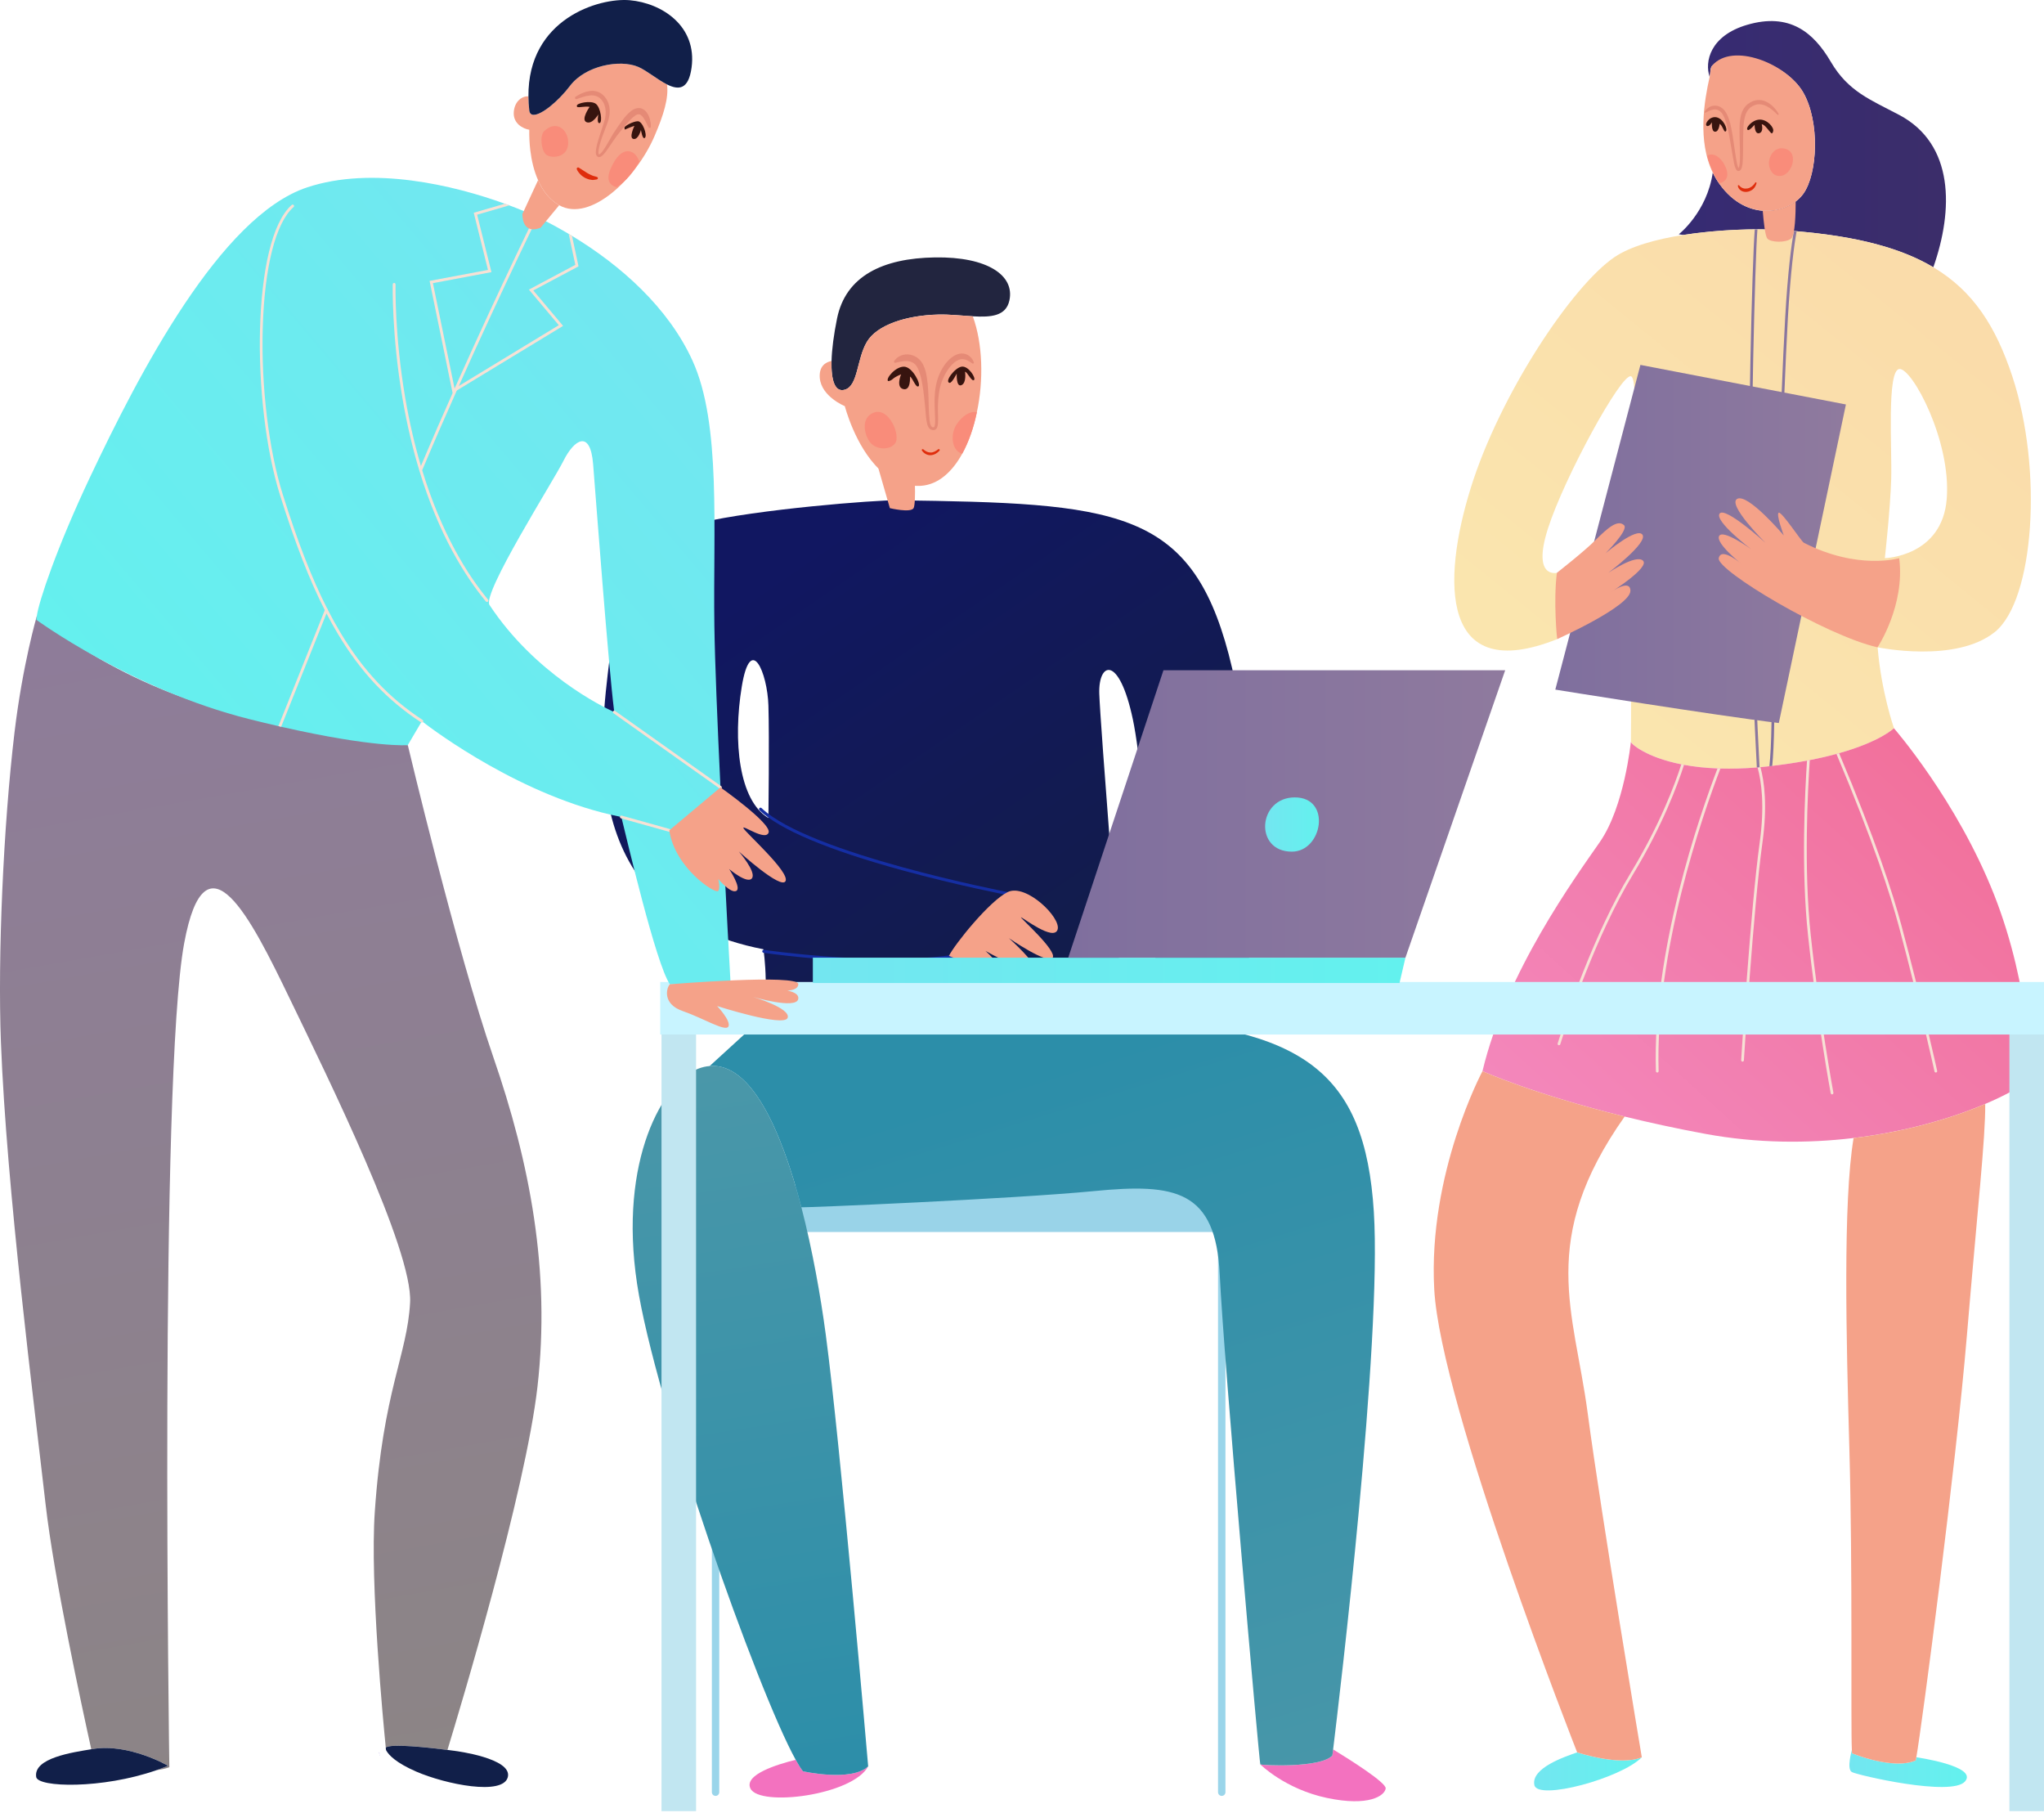<svg width="309" height="274" viewBox="0 0 309 274" fill="none" xmlns="http://www.w3.org/2000/svg">
<path d="M108.177 271.437C107.868 271.437 107.616 271.185 107.616 270.874V184.752C107.616 184.444 107.866 184.195 108.177 184.195C108.485 184.195 108.735 184.444 108.735 184.752V270.874C108.735 271.185 108.485 271.437 108.177 271.437Z" fill="#9AD5EA"/>
<path d="M184.696 271.437C184.385 271.437 184.135 271.185 184.135 270.874V184.752C184.135 184.444 184.385 184.195 184.696 184.195C185.004 184.195 185.257 184.444 185.257 184.752V270.874C185.257 271.185 185.004 271.437 184.696 271.437Z" fill="#9AD5EA"/>
<path d="M204.405 179.271H96.679V186.208H204.405V179.271Z" fill="#99D3E8"/>
<path d="M185.742 98.877C179.919 76.804 168.494 76.059 135.537 75.611C132.437 75.569 114.521 76.955 105.712 79.042C96.903 81.131 93.52 88.021 92.151 99.563C90.783 111.107 86.752 137.955 115.416 143.475C115.416 143.475 116.613 151.827 114.521 154.51H169.913C169.913 154.51 169.896 154.297 169.865 153.897C169.433 148.497 166.321 109.287 166.181 104.845C166.032 100.072 169.17 98.877 171.258 108.721C173.35 118.568 175.141 153.32 175.141 152.872C175.141 152.423 188.282 151.978 188.282 151.978C188.282 151.978 191.562 120.955 185.742 98.877ZM112.133 103.8C113.476 95.594 116.016 101.711 116.164 106.635C116.313 111.555 116.164 123.638 116.164 123.638C111.684 120.955 110.79 112.004 112.133 103.8Z" fill="url(#paint0_linear_1_309)"/>
<path d="M57.398 265.323L57.466 265.329C57.432 265.27 57.406 265.217 57.381 265.172C57.395 265.27 57.398 265.323 57.398 265.323Z" fill="#C4B8EE"/>
<path d="M57.294 264.906C57.294 264.906 57.305 265.001 57.384 265.172C57.376 265.085 57.365 264.962 57.348 264.808C57.317 264.841 57.3 264.869 57.294 264.906Z" fill="#C4B8EE"/>
<path d="M132.762 70.69L134.525 76.804C134.525 76.804 137.663 77.552 138.111 76.804C138.324 76.448 138.361 74.606 138.31 73.225C136.154 72.838 134.298 72.152 132.762 70.69Z" fill="#F5A289"/>
<path d="M141.344 38.905C133.409 39.025 127.844 41.742 126.541 48.133C126.053 50.539 125.756 52.76 125.708 54.558C125.629 57.532 126.227 59.342 127.727 58.899C129.74 58.308 129.504 54.284 131.043 51.682C132.582 49.077 137.082 47.657 141.82 47.539C143.581 47.495 145.409 47.713 147.052 47.808C149.827 47.971 152.076 47.789 152.595 45.411C153.424 41.622 149.278 38.785 141.344 38.905Z" fill="#22253F"/>
<path d="M147.677 62.31C147.2 64.635 146.443 66.792 145.462 68.584C143.92 71.357 141.818 73.261 139.21 73.429C138.537 73.457 137.92 73.429 137.332 73.317C135.622 73.009 134.164 72.113 132.958 70.965C129.257 67.436 127.715 61.386 127.715 61.386C127.715 61.386 124.183 59.958 123.93 57.129C123.79 55.309 124.828 54.748 125.697 54.553C125.641 57.521 126.229 59.342 127.715 58.894C129.734 58.305 129.51 54.272 131.052 51.668C132.594 49.063 137.079 47.663 141.818 47.551C143.584 47.495 145.406 47.719 147.06 47.803C148.574 51.948 148.714 57.465 147.677 62.31Z" fill="#F5A289"/>
<path d="M121.39 267.715C121.082 267.328 120.712 266.743 120.289 265.981C117.583 266.645 112.444 268.205 113.442 270.311C114.788 273.145 128.901 271.358 131.245 266.97C128.705 269.359 121.39 267.715 121.39 267.715Z" fill="#F372BF"/>
<path d="M124.825 201.643C124.062 195.952 122.845 188.995 121.146 182.461C118.124 170.852 113.571 160.588 107.28 161.122C106.722 161.17 106.153 161.296 105.564 161.52C100.316 163.531 93.469 175.244 96.309 194.036C98.953 211.572 114.463 255.448 120.289 265.981C120.709 266.743 121.079 267.328 121.39 267.715C121.39 267.715 128.705 269.359 131.245 266.97C131.245 266.97 127.062 218.349 124.825 201.643Z" fill="url(#paint1_linear_1_309)"/>
<path d="M201.532 264.41C201.459 265.006 201.417 265.331 201.417 265.331C199.625 267.269 190.668 266.824 190.522 266.673C190.522 266.673 194.259 270.406 200.601 271.745C206.943 273.089 209.331 271.409 209.48 270.311C209.598 269.426 203.831 265.813 201.532 264.41Z" fill="#F372BF"/>
<path d="M207.688 183.147C206.346 161.965 196.99 155.219 169.865 153.897C169.896 154.297 169.913 154.51 169.913 154.51H114.521L107.28 161.125C113.571 160.59 118.124 170.855 121.146 182.464C121.174 182.57 153.195 181.209 165.438 180.019C177.681 178.823 183.802 179.868 184.396 192.695C184.993 205.522 190.382 266.524 190.525 266.67C190.671 266.821 199.628 267.267 201.42 265.329C201.42 265.329 201.462 265.004 201.535 264.407C202.474 256.708 208.933 202.797 207.688 183.147Z" fill="url(#paint2_linear_1_309)"/>
<path d="M268.625 34.735C279.411 35.382 286.888 37.191 292.271 40.395C295.327 31.693 295.442 21.787 287.121 17.376C282.817 15.096 279.419 13.858 276.781 9.355C274.143 4.851 270.512 1.882 264.128 3.75C258.507 5.397 257.669 9.346 258.454 11.618C258.599 10.965 258.498 10.256 258.849 9.909C262.062 6.733 270.069 9.576 272.601 13.973C275.129 18.37 274.801 26.282 272.601 29.31C270.4 32.334 264.131 33.645 259.951 27.82C259.55 27.265 259.213 26.683 258.925 26.083C258.061 32.071 253.791 35.41 253.791 35.41C253.791 35.41 253.99 35.446 254.464 35.513C259.878 34.662 265.6 34.555 268.625 34.735Z" fill="url(#paint3_linear_1_309)"/>
<path d="M294.298 75.384C293.611 84.139 284.939 84.363 284.939 84.363C284.939 84.363 285.766 76.941 285.901 72.404C286.038 67.867 285.211 55.908 287.143 55.771C289.069 55.631 294.985 66.629 294.298 75.384ZM304.206 56.869C301.73 49.38 298.327 44.002 292.276 40.398C287.404 37.493 280.812 35.737 271.608 34.95C271.471 34.939 271.331 34.928 271.196 34.917C270.361 34.849 269.505 34.791 268.631 34.735C267.823 34.684 266.82 34.659 265.684 34.662C265.55 34.662 265.421 34.662 265.283 34.665C262.219 34.684 258.266 34.917 254.464 35.513C250.41 36.149 246.527 37.202 244.074 38.86C237.673 43.19 226.733 59.619 222.332 73.777C217.927 87.937 217.79 103.607 235.405 96.6L235.366 86.576C235.366 86.576 231.55 87.528 234.028 79.829C236.504 72.133 245.069 56.457 246.552 56.869C248.035 57.283 246.14 73.978 246.415 85.769C246.692 97.563 246.552 111.721 246.552 112.132C246.552 112.533 251.789 117.14 265.597 115.997C265.732 115.989 265.869 115.975 266.006 115.961C266.399 115.927 266.792 115.888 267.195 115.843C267.296 115.832 267.397 115.821 267.498 115.807C267.641 115.793 267.781 115.776 267.921 115.759C282.332 114.059 286.324 110.071 286.324 110.071C286.324 110.071 284.395 104.573 283.849 97.835C283.849 97.835 295.683 100.311 301.601 95.496C307.506 90.687 308.882 71.026 304.206 56.869Z" fill="url(#paint4_linear_1_309)"/>
<path d="M307.012 163.153C305.33 164.349 302.989 165.629 300.115 166.85C294.94 169.057 288.043 171.062 280.215 172.003C273.299 172.829 265.656 172.821 257.826 171.381C253.331 170.55 249.252 169.653 245.602 168.76C231.71 165.34 224.112 161.893 224.112 161.893C227.689 146.909 238.15 132.611 241.865 127.248C245.579 121.89 246.544 112.127 246.544 112.127C246.544 112.387 248.778 114.446 254.17 115.521C254.301 115.549 254.442 115.574 254.579 115.6C256.04 115.871 257.719 116.067 259.642 116.143C259.785 116.149 259.931 116.151 260.077 116.157C261.767 116.205 263.64 116.16 265.698 115.986C265.841 115.972 265.987 115.961 266.13 115.947C266.475 115.913 266.825 115.877 267.184 115.841C269.413 115.594 271.403 115.294 273.175 114.961C273.316 114.936 273.459 114.908 273.593 114.88C275.09 114.589 276.428 114.278 277.619 113.95C277.756 113.916 277.888 113.88 278.02 113.838C284.309 112.068 286.313 110.068 286.313 110.068C286.313 110.068 295.806 120.927 301.453 135.221C307.096 149.525 307.012 163.153 307.012 163.153Z" fill="url(#paint5_linear_1_309)"/>
<path d="M238.427 264.861C236.552 265.513 231.407 267.236 231.959 269.812C232.473 272.182 245.033 268.804 248.198 265.6C244.895 267.015 238.427 264.861 238.427 264.861Z" fill="url(#paint6_linear_1_309)"/>
<path d="M240.009 213.524C237.968 198.181 232.422 187.429 245.605 168.76C231.713 165.343 224.115 161.895 224.115 161.895C224.115 161.895 215.858 177.294 216.82 194.885C217.787 212.485 238.427 264.858 238.427 264.858C238.427 264.858 244.895 267.012 248.198 265.597C248.198 265.597 242.072 229.059 240.009 213.524Z" fill="#F5A289"/>
<path d="M279.983 264.998C279.983 264.998 279.974 264.824 279.957 264.505C279.957 264.511 279.111 267.376 279.957 267.835C280.81 268.297 294.985 271.597 297.048 269.264C299.114 266.928 289.703 265.597 289.703 265.597C289.647 265.911 289.619 266.079 289.619 266.079C286.179 267.575 279.983 264.998 279.983 264.998Z" fill="url(#paint7_linear_1_309)"/>
<path d="M300.115 166.853C294.94 169.06 288.043 171.065 280.215 172.006C278.595 181.671 279.105 202.374 279.579 219.097C280.086 236.927 279.767 260.789 279.955 264.505C279.971 264.827 279.98 264.998 279.98 264.998C279.98 264.998 286.173 267.572 289.616 266.079C289.616 266.079 289.647 265.911 289.7 265.597C290.555 260.741 295.658 221.973 297.343 201.867C298.946 182.738 300.163 172.012 300.115 166.853Z" fill="#F5A289"/>
<path d="M134.36 145.377C124.788 145.377 115.548 144.03 115.424 144.007C115.304 143.988 115.217 143.876 115.236 143.752C115.253 143.629 115.365 143.545 115.489 143.565C115.654 143.59 132.05 145.987 143.752 144.371C143.873 144.352 143.985 144.439 144.004 144.562C144.021 144.682 143.937 144.797 143.814 144.817C140.85 145.226 137.587 145.377 134.36 145.377Z" fill="#152EA3"/>
<path d="M152.297 135.272C152.283 135.272 152.269 135.272 152.253 135.269C152.18 135.255 144.646 133.804 136.317 131.516C125.108 128.438 117.875 125.388 114.813 122.459C114.726 122.372 114.723 122.229 114.807 122.142C114.894 122.05 115.037 122.047 115.124 122.134C122.307 129.021 152.04 134.773 152.337 134.829C152.457 134.852 152.536 134.972 152.516 135.09C152.494 135.199 152.401 135.272 152.297 135.272Z" fill="#152EA3"/>
<path d="M254.582 115.602C253.623 118.585 251.33 124.794 246.861 132.169C241.276 141.391 237.073 154.028 235.921 157.68C235.896 157.764 235.879 157.818 235.87 157.837C235.842 157.924 235.761 157.977 235.674 157.977C235.652 157.977 235.632 157.974 235.613 157.969C235.5 157.93 235.444 157.815 235.481 157.706C235.486 157.686 235.5 157.636 235.528 157.557C236.686 153.894 240.9 141.212 246.507 131.956C250.934 124.649 253.216 118.504 254.173 115.524C254.304 115.555 254.442 115.58 254.582 115.602Z" fill="#F7E1D5"/>
<path d="M250.741 161.893C250.744 162.007 250.657 162.103 250.542 162.105H250.536C250.421 162.105 250.332 162.013 250.329 161.904C249.774 143.806 256.92 123.262 259.642 116.149C259.785 116.154 259.931 116.157 260.077 116.163C257.411 123.12 250.186 143.752 250.741 161.893Z" fill="#F7E1D5"/>
<path d="M266.427 127.419C265.07 137.199 263.646 160.033 263.632 160.26C263.626 160.372 263.534 160.456 263.425 160.456H263.413C263.298 160.447 263.214 160.349 263.22 160.237C263.234 160.005 264.658 137.154 266.018 127.365C266.8 121.744 266.279 118.087 265.701 115.992C265.844 115.978 265.99 115.967 266.133 115.953C266.719 118.098 267.212 121.778 266.427 127.419Z" fill="#F7E1D5"/>
<path d="M277.162 165.158C277.185 165.27 277.106 165.38 276.994 165.402C276.98 165.402 276.969 165.405 276.955 165.405C276.857 165.405 276.772 165.332 276.753 165.234C276.733 165.122 274.673 153.941 273.324 141.335C272.264 131.404 272.864 119.61 273.173 114.964C273.313 114.939 273.456 114.911 273.59 114.883C273.285 119.437 272.668 131.312 273.733 141.293C275.082 153.885 277.143 165.052 277.162 165.158Z" fill="#F7E1D5"/>
<path d="M292.691 162.097C292.677 162.1 292.661 162.103 292.644 162.103C292.551 162.103 292.467 162.038 292.445 161.937C292.422 161.837 290.21 151.768 287.042 139.952C285.8 135.317 283.165 127.083 277.622 113.95C277.759 113.916 277.891 113.88 278.023 113.838C283.557 126.968 286.198 135.205 287.44 139.848C290.606 151.676 292.826 161.75 292.848 161.851C292.871 161.963 292.804 162.077 292.691 162.097Z" fill="#F7E1D5"/>
<path d="M264.815 82.215C264.972 95.289 265.69 110.023 265.998 115.961C265.861 115.972 265.726 115.986 265.589 115.997C265.278 110.068 264.557 95.314 264.4 82.218C264.218 67.318 264.868 39.591 265.278 34.665C265.415 34.662 265.544 34.662 265.679 34.662C265.317 39.045 264.624 66.719 264.815 82.215Z" fill="url(#paint8_linear_1_309)"/>
<path d="M271.605 34.95C271.235 36.986 270.694 40.952 270.282 48.049C269.606 59.829 268.429 94.678 268.219 109.172C268.177 112.13 268.062 114.25 267.913 115.759C267.77 115.776 267.63 115.793 267.49 115.807C267.644 114.325 267.764 112.205 267.807 109.166C268.02 94.67 269.194 59.812 269.873 48.024C270.279 40.927 270.815 36.972 271.193 34.917C271.328 34.928 271.468 34.939 271.605 34.95Z" fill="url(#paint9_linear_1_309)"/>
<path d="M143.452 144.472C143.452 144.472 147.259 146.105 149.572 146.405C151.888 146.699 150.542 145.136 148.975 143.722C148.975 143.722 155.631 147.5 156.368 146.441C156.87 145.716 152.524 141.797 152.524 141.797C152.524 141.797 158.384 145.831 159.13 144.775C159.878 143.722 154.128 138.647 154.352 138.647C154.58 138.647 159.281 142.302 159.878 140.509C160.476 138.72 155.104 133.488 152.342 134.827C149.575 136.171 144.346 142.697 143.452 144.472Z" fill="#F5A289"/>
<path d="M266.48 31.844C266.609 33.48 266.845 35.698 267.187 36.068C267.736 36.661 269.94 36.712 270.764 36.068C271.384 35.586 271.462 32.141 271.462 30.447C270.181 31.421 268.392 31.998 266.48 31.844Z" fill="#F5A289"/>
<path d="M272.601 13.973C270.069 9.579 261.885 6.341 258.849 9.909C258.529 10.284 258.599 10.965 258.454 11.617C257.638 15.253 256.603 21.266 258.922 26.083C259.211 26.683 259.55 27.265 259.948 27.82C261.88 30.514 264.26 31.668 266.477 31.847C268.392 32.001 270.178 31.424 271.46 30.45C271.905 30.111 272.292 29.73 272.598 29.31C274.801 26.279 275.129 18.37 272.601 13.973Z" fill="#F5A289"/>
<path d="M247.99 55.152L235.122 104.229C235.122 104.229 259.384 108.147 268.911 109.281L279.055 61.131L247.99 55.152Z" fill="url(#paint10_linear_1_309)"/>
<path d="M272.69 82.028C272.323 81.84 269.396 77.353 268.911 77.49C268.426 77.625 269.662 80.927 269.662 80.927C269.662 80.927 264.296 74.586 262.645 75.384C260.994 76.185 266.878 82.028 266.878 82.028C266.878 82.028 260.789 76.496 259.962 77.625C259.135 78.759 264.708 82.988 264.708 82.988C264.708 82.988 260.413 79.893 259.878 81.031C259.34 82.162 263.424 85.36 263.424 85.36C263.424 85.36 260.211 82.54 259.83 84.363C259.443 86.186 276.027 96.084 283.838 97.838C283.838 97.838 288.035 91.513 287.107 84.363C287.107 84.363 280.88 86.22 272.69 82.028Z" fill="#F5A289"/>
<path d="M235.36 86.576C235.36 86.576 239.425 83.403 241.18 81.652C242.936 79.896 244.534 78.443 245.515 79.381C246.263 80.095 242.728 83.607 242.728 83.607C242.728 83.607 247.477 79.588 248.304 80.826C249.129 82.061 243.14 86.576 243.14 86.576C243.14 86.576 247.323 83.711 248.38 84.741C249.437 85.772 243.552 89.486 243.552 89.486C243.552 89.486 246.443 87.419 246.476 89.281C246.519 91.623 235.397 96.6 235.397 96.6C235.397 96.6 234.808 90.987 235.36 86.576Z" fill="#F5A289"/>
<path d="M308.997 155.765H303.771V273.739H308.997V155.765Z" fill="#C1E6F1"/>
<path d="M105.228 155.765H100.002V273.739H105.228V155.765Z" fill="#C1E6F1"/>
<path d="M309 148.418H99.811V156.361H309V148.418Z" fill="#C8F4FF"/>
<path d="M212.466 144.744L211.571 148.575H122.882V144.744H212.466Z" fill="url(#paint11_linear_1_309)"/>
<path d="M227.546 101.302L212.466 144.744H161.488L175.884 101.302H227.546Z" fill="url(#paint12_linear_1_309)"/>
<path d="M195.296 128.721C199.928 128.721 201.344 120.52 195.742 120.52C190.146 120.52 189.546 128.721 195.296 128.721Z" fill="url(#paint13_linear_1_309)"/>
<path d="M34.871 107.618C17.076 103.15 5.57 93.099 5.57 93.099C5.57 93.099 3.414 100.47 2.197 110.67C0.504 124.867 -0.357 144.539 0.139 157.507C0.992 179.786 5.172 212.227 6.888 227.326C8.152 238.433 12.416 258.136 13.799 264.385C13.863 264.373 13.928 264.365 13.987 264.351C19.482 263.427 25.406 266.88 25.406 266.88C24.834 267.118 24.248 267.339 23.656 267.544C24.337 267.463 24.991 267.325 25.599 267.107C25.599 267.107 24.052 163.105 27.839 142.585C31.069 125.072 37.952 138.826 43.778 150.889C49.604 162.948 62.422 188.917 61.996 196.865C61.57 204.811 57.914 210.152 56.658 228.516C55.917 239.301 57.972 260.66 58.32 264.144C58.954 263.463 65.021 264.149 67.645 264.486C69.532 258.307 79.457 225.365 81.254 209.58C83.242 192.126 80.118 175.807 74.576 159.772C69.036 143.738 61.651 112.62 61.651 112.62C61.651 112.62 52.66 112.09 34.871 107.618Z" fill="url(#paint14_linear_1_309)"/>
<path d="M108.925 119.218C108.92 119.056 108.911 118.896 108.903 118.736C108.449 109.124 108.07 99.924 107.995 94.636C107.779 79.947 109.057 64.089 104.689 54.511C101.039 46.506 93.89 40.132 86.474 35.651C86.309 35.547 86.138 35.449 85.972 35.351C84.683 34.583 83.387 33.875 82.1 33.225C81.845 33.096 81.565 32.959 81.254 32.813C81.13 32.755 81.001 32.696 80.864 32.637C79.818 32.158 78.512 31.606 76.998 31.041C76.776 30.956 76.555 30.872 76.325 30.794C68.64 28.007 56.304 25.033 46.41 28.327C33.303 32.69 20.973 56.541 13.622 72.093C8.486 82.966 5.853 90.979 5.567 93.099C5.517 93.477 5.497 93.676 5.497 93.676C5.497 93.676 19.88 104.215 37.674 108.685C39.23 109.074 40.702 109.43 42.084 109.746C42.225 109.78 42.368 109.811 42.502 109.844C56.602 113.054 61.645 112.622 61.645 112.622L63.669 109.186L63.776 109.004C63.776 109.004 63.832 109.052 63.944 109.133C65.584 110.396 79.022 120.49 93.719 123.436C93.789 123.447 93.856 123.464 93.929 123.478C93.929 123.478 93.948 123.559 93.988 123.716C94.672 126.424 99.155 145.744 101.272 148.763C101.272 148.763 106.929 148.78 110.442 148.575C110.442 148.575 109.73 136.151 108.925 119.218ZM92.667 107.536C91.139 106.833 80.892 101.862 74.004 91.444C72.849 89.696 83.595 72.819 85.193 69.626C86.791 66.433 89.241 64.837 89.665 70.158C90.088 75.426 91.969 100.599 92.835 107.413C92.844 107.483 92.852 107.553 92.861 107.62C92.861 107.62 92.799 107.59 92.667 107.536Z" fill="url(#paint15_linear_1_309)"/>
<path d="M13.984 264.354C13.925 264.368 13.858 264.376 13.796 264.387C11.009 264.852 5.021 265.695 5.472 268.58C5.721 270.168 15.416 270.423 23.653 267.55C24.245 267.345 24.828 267.124 25.403 266.886C25.403 266.886 19.479 263.43 13.984 264.354Z" fill="#111F49"/>
<path d="M68.834 264.642C68.834 264.642 68.371 264.578 67.639 264.488C65.015 264.152 58.948 263.466 58.315 264.147C58.329 264.289 58.343 264.402 58.351 264.488C58.371 264.53 58.399 264.584 58.429 264.637C58.769 265.228 59.8 266.407 62.918 267.76C67.387 269.695 76.059 271.445 76.771 268.591C77.483 265.743 68.834 264.642 68.834 264.642Z" fill="#111F49"/>
<path d="M73.782 90.634C73.858 90.727 73.847 90.864 73.754 90.937C73.712 90.967 73.664 90.984 73.617 90.984C73.555 90.984 73.496 90.959 73.454 90.909C70.286 87.074 66.344 80.804 63.403 71.161C63.398 71.144 63.392 71.13 63.389 71.11C62.402 67.862 61.53 64.237 60.841 60.193C59.198 50.575 59.369 43.05 59.371 42.974C59.374 42.857 59.472 42.756 59.59 42.767C59.708 42.77 59.8 42.871 59.798 42.988C59.795 43.061 59.624 50.553 61.261 60.134C61.909 63.926 62.719 67.346 63.633 70.43C70.412 54.37 78.386 37.754 80.867 32.637C81.001 32.693 81.13 32.755 81.257 32.813C78.756 37.964 70.648 54.863 63.824 71.071C66.742 80.627 70.648 86.842 73.782 90.634Z" fill="#F7E1D5"/>
<path d="M63.958 109.122C63.958 109.122 63.953 109.127 63.947 109.133C63.908 109.183 63.846 109.217 63.779 109.217C63.739 109.217 63.703 109.208 63.672 109.186L63.661 109.183C58.536 105.839 54.535 101.588 51.076 95.801C50.487 94.818 49.915 93.793 49.357 92.718L42.505 109.844C42.368 109.811 42.227 109.78 42.087 109.746L49.099 92.214C46.764 87.637 44.619 82.103 42.337 74.858C37.966 60.963 38.047 36.264 44.106 30.973C44.193 30.895 44.327 30.906 44.406 30.993C44.481 31.08 44.473 31.214 44.386 31.29C41.681 33.654 39.982 40.331 39.718 49.615C39.469 58.384 40.629 68.004 42.746 74.726C45.009 81.921 47.139 87.422 49.452 91.964C49.531 92.007 49.57 92.091 49.562 92.177C50.176 93.37 50.798 94.502 51.443 95.575C54.869 101.302 58.828 105.512 63.897 108.819C63.992 108.889 64.023 109.021 63.958 109.122Z" fill="#F7E1D5"/>
<path d="M109.038 118.834C101.387 113.418 93.068 107.506 92.987 107.45C92.892 107.38 92.757 107.402 92.69 107.5C92.622 107.595 92.642 107.727 92.74 107.797C92.824 107.853 101.14 113.765 108.794 119.182C108.83 119.207 108.872 119.221 108.914 119.221C108.982 119.221 109.049 119.19 109.088 119.131C109.158 119.033 109.133 118.902 109.038 118.834Z" fill="#F7E1D5"/>
<path d="M101.232 125.296L93.988 123.274C93.873 123.237 93.755 123.307 93.724 123.422C93.693 123.537 93.758 123.655 93.873 123.685L101.117 125.707C101.137 125.713 101.157 125.713 101.176 125.713C101.269 125.713 101.356 125.654 101.384 125.562C101.412 125.444 101.344 125.327 101.232 125.296Z" fill="#F7E1D5"/>
<path d="M108.917 119.008C108.917 119.008 116.624 124.439 116.198 125.822C115.772 127.203 112.105 124.542 112.394 125.178C112.682 125.822 119.394 131.779 118.758 133.163C118.116 134.546 111.693 128.693 111.693 128.693C111.693 128.693 114.37 131.779 113.683 132.737C113.002 133.695 110.232 131.354 110.232 131.354C110.232 131.354 112.152 134.241 111.297 134.661C110.445 135.079 108.572 132.846 108.572 132.846C108.572 132.846 108.937 134.138 108.572 134.661C108.211 135.188 102.029 131.247 101.176 125.503L108.917 119.008Z" fill="#F5A289"/>
<path d="M101.272 148.763C100.742 149.295 100.1 151.743 103.192 152.807C106.282 153.869 109.691 156.003 110.117 155.149C110.543 154.297 108.415 152.057 108.415 152.057C108.415 152.057 118.533 155.303 119.069 153.841C119.599 152.381 113.849 150.679 113.849 150.679C113.849 150.679 120.35 152.594 120.67 150.998C120.989 149.401 116.406 149.505 116.406 149.505C116.406 149.505 120.591 150.359 120.684 148.76C120.771 147.167 101.272 148.763 101.272 148.763Z" fill="#F5A289"/>
<path d="M81.896 28.318C81.691 27.971 81.509 27.604 81.344 27.226L78.98 32.332C78.98 32.332 78.803 35.533 81.716 34.429L84.534 31.018C84.467 30.982 84.405 30.945 84.341 30.906C83.309 30.262 82.51 29.36 81.896 28.318Z" fill="#F5A289"/>
<path d="M100.837 12.763C99.368 12.027 97.739 10.643 96.475 10.105C93.713 8.937 88.507 9.892 86.171 12.97C84.38 15.326 81.845 17.393 80.659 17.353C80.469 17.351 80.314 17.289 80.202 17.169C80.102 17.059 80.031 16.902 80.009 16.684C79.928 15.95 79.888 15.25 79.883 14.572C79.05 14.474 77.817 15.194 77.671 16.9C77.522 18.684 79.092 19.462 80.012 19.611C79.995 20.58 80.037 21.658 80.174 22.764C80.359 24.274 80.721 25.831 81.341 27.226C81.509 27.604 81.688 27.971 81.893 28.318C82.507 29.36 83.309 30.262 84.338 30.906C84.399 30.945 84.464 30.982 84.531 31.018C89.23 33.662 96.166 26.996 98.916 20.636C100.313 17.412 101.112 14.824 100.837 12.763Z" fill="#F5A289"/>
<path d="M95.199 0.034C90.581 -0.375 79.787 2.832 79.886 14.572C79.891 15.25 79.93 15.95 80.012 16.684C80.034 16.902 80.107 17.059 80.205 17.169C80.317 17.292 80.472 17.351 80.662 17.353C81.845 17.393 84.383 15.326 86.174 12.97C88.51 9.892 93.719 8.937 96.477 10.105C97.745 10.643 99.371 12.027 100.84 12.763C102.572 13.631 104.089 13.598 104.549 10.212C105.396 3.952 100.083 0.462 95.199 0.034Z" fill="#111F49"/>
<path d="M80.62 43.896L85.123 49.256L68.422 59.401L64.942 42.453L73.771 40.798L71.618 32.155L76.325 30.791C76.555 30.87 76.779 30.954 76.998 31.038L72.131 32.449L74.295 41.134L65.447 42.795L68.719 58.726L84.478 49.15L79.956 43.77L86.973 40.031L85.972 35.351C86.138 35.449 86.309 35.547 86.474 35.651L87.458 40.258L80.62 43.896Z" fill="#F7E1D5"/>
<path d="M82.305 19.779C81.534 20.499 81.837 22.745 82.541 23.355C83.247 23.969 85.695 23.918 85.882 21.849C86.073 19.779 84.237 17.995 82.305 19.779Z" fill="#F98C7A"/>
<path d="M96.646 24.431C95.659 26.15 94.537 27.464 93.197 28.301C92.112 27.974 91.61 27.159 92.286 25.559C93.082 23.683 94.215 22.456 95.485 22.974C96.082 23.218 96.435 23.843 96.646 24.431Z" fill="#F98C7A"/>
<path d="M87.203 15.973C87.203 15.583 89.32 15.127 90.074 15.69C90.825 16.256 91.109 18.51 90.638 18.602C90.169 18.698 90.45 17.289 90.45 17.289C90.45 17.289 89.555 18.838 88.661 18.462C87.767 18.087 89.132 16.157 89.132 16.157C89.132 16.157 88.849 16.065 88.05 16.157C87.248 16.256 87.203 16.208 87.203 15.973Z" fill="#37140F"/>
<path d="M94.403 19.308C94.313 19.09 95.72 18.323 96.427 18.323C97.133 18.323 97.888 20.389 97.509 20.812C97.133 21.241 96.895 19.636 96.895 19.636C96.895 19.636 96.519 21.143 95.765 21C95.014 20.86 95.908 19.025 95.908 19.025C95.908 19.025 95.297 19.216 94.778 19.451C94.26 19.686 94.495 19.546 94.403 19.308Z" fill="#37140F"/>
<path d="M87.489 25.335C87.489 25.335 87.537 25.363 87.615 25.411C87.685 25.459 87.8 25.517 87.924 25.602C88.041 25.694 88.201 25.772 88.344 25.876C88.498 25.977 88.664 26.069 88.818 26.178C88.986 26.251 89.14 26.369 89.303 26.425C89.384 26.461 89.46 26.492 89.533 26.526C89.609 26.551 89.679 26.601 89.746 26.604C90.015 26.663 90.214 26.739 90.214 26.739L90.262 26.755C90.36 26.786 90.408 26.898 90.374 26.993C90.354 27.058 90.304 27.097 90.245 27.111C90.245 27.111 90.026 27.167 89.665 27.198C89.572 27.215 89.482 27.184 89.382 27.175C89.281 27.159 89.174 27.142 89.065 27.125C88.849 27.072 88.641 26.965 88.425 26.876C88.325 26.82 88.229 26.755 88.139 26.691C88.05 26.624 87.949 26.571 87.876 26.489C87.719 26.346 87.584 26.198 87.483 26.061C87.374 25.935 87.31 25.8 87.259 25.719C87.209 25.624 87.198 25.573 87.198 25.573L87.192 25.548C87.167 25.439 87.237 25.333 87.343 25.31C87.394 25.299 87.447 25.31 87.489 25.335Z" fill="#DF2D0C"/>
<path d="M87.01 14.628C87.01 14.628 87.097 14.575 87.259 14.472C87.419 14.379 87.677 14.214 88.022 14.082C88.358 13.925 88.807 13.794 89.348 13.738C89.892 13.693 90.598 13.838 91.134 14.337C91.344 14.516 91.605 14.838 91.778 15.161C91.952 15.488 92.067 15.849 92.129 16.225C92.241 16.984 92.123 17.782 91.849 18.524C91.582 19.235 91.308 19.975 91.024 20.726C90.775 21.468 90.508 22.263 90.469 23.011C90.455 23.19 90.534 23.361 90.539 23.333L90.615 23.347C90.621 23.336 90.621 23.322 90.621 23.322C90.615 23.325 90.643 23.313 90.68 23.285C90.741 23.249 90.808 23.176 90.873 23.117C91.128 22.843 91.35 22.507 91.554 22.174C91.975 21.501 92.331 20.798 92.74 20.137C93.177 19.457 93.587 18.899 94.005 18.306C94.422 17.726 94.862 17.197 95.415 16.768C95.692 16.564 96.026 16.376 96.441 16.337C96.542 16.317 96.651 16.337 96.752 16.342L96.791 16.345H96.808L96.819 16.348L96.876 16.362L96.926 16.379L97.019 16.41C97.156 16.457 97.408 16.603 97.498 16.701C97.98 17.152 98.123 17.617 98.241 17.984C98.342 18.356 98.375 18.647 98.387 18.849C98.398 19.048 98.387 19.16 98.387 19.16C98.381 19.266 98.286 19.348 98.179 19.336C98.106 19.334 98.047 19.286 98.019 19.224C98.019 19.224 97.975 19.135 97.896 18.967C97.815 18.799 97.705 18.552 97.546 18.261C97.391 17.978 97.178 17.617 96.906 17.41C96.702 17.227 96.393 17.191 95.956 17.521C95.527 17.824 95.095 18.303 94.647 18.815C94.218 19.331 93.71 19.93 93.27 20.499C92.83 21.101 92.392 21.762 91.938 22.431C91.706 22.762 91.473 23.098 91.165 23.411C91.078 23.487 91.005 23.565 90.893 23.633C90.85 23.703 90.497 23.773 90.464 23.725C90.253 23.675 90.164 23.507 90.122 23.383C90.085 23.257 90.066 23.128 90.068 23.022C90.108 22.143 90.388 21.375 90.621 20.599C90.867 19.84 91.109 19.093 91.347 18.367C91.566 17.673 91.63 16.959 91.507 16.337C91.445 16.026 91.35 15.735 91.207 15.482C91.061 15.239 90.932 15.046 90.674 14.833C90.293 14.514 89.83 14.404 89.39 14.41C88.947 14.455 88.546 14.519 88.218 14.628C87.89 14.726 87.643 14.81 87.458 14.875C87.279 14.942 87.183 14.978 87.183 14.978C87.082 15.012 86.976 14.964 86.939 14.866C86.9 14.766 86.934 14.676 87.01 14.628Z" fill="#E58A76"/>
<path d="M132.03 62.386C130.194 63.128 130.567 65.512 131.475 66.769C132.386 68.032 134.593 68.102 135.361 66.946C136.132 65.792 134.405 61.431 132.03 62.386Z" fill="#F98C7A"/>
<path d="M147.677 62.31C147.2 64.635 146.443 66.792 145.462 68.584C143.892 68.136 143.612 65.783 144.565 64.215C145.434 62.843 146.724 62.058 147.677 62.31Z" fill="#F98C7A"/>
<path d="M134.242 57.589C133.878 57.202 135.386 55.382 136.678 55.421C137.974 55.454 139.272 58.146 138.851 58.389C138.431 58.636 137.996 57.168 137.564 56.905C137.564 56.905 137.735 59.09 136.558 58.81C135.386 58.529 136.224 56.575 136.224 56.575C136.224 56.575 135.403 56.888 134.974 57.272C134.542 57.656 134.242 57.589 134.242 57.589Z" fill="#37140F"/>
<path d="M143.542 57.866C142.754 57.703 144.316 55.592 145.364 55.418C146.413 55.242 147.607 57.196 147.237 57.446C146.87 57.692 146.239 56.222 145.888 56.185C145.888 56.185 146.155 57.866 145.342 58.216C144.523 58.563 144.632 56.468 144.632 56.468C144.632 56.468 143.895 57.941 143.542 57.866Z" fill="#37140F"/>
<path d="M135.162 54.603C135.512 54.015 136.182 53.642 136.906 53.572C137.634 53.505 138.425 53.794 138.947 54.3C139.521 54.841 139.748 55.51 139.931 56.124C140.088 56.757 140.172 57.378 140.239 57.995C140.362 59.235 140.379 60.465 140.407 61.689C140.435 62.297 140.452 62.91 140.522 63.495C140.581 64.064 140.766 64.739 141.198 64.559C141.271 64.548 141.36 64.193 141.36 63.924C141.375 63.63 141.366 63.33 141.355 63.028L141.288 61.187C141.26 59.952 141.321 58.686 141.691 57.46C142.064 56.241 142.67 55.071 143.682 54.177C144.184 53.754 144.868 53.343 145.667 53.443C146.463 53.55 147.01 54.158 147.217 54.765C147.245 54.838 147.206 54.925 147.13 54.95C147.08 54.967 147.032 54.956 146.993 54.933C146.486 54.572 146.026 54.306 145.577 54.289C145.131 54.253 144.644 54.468 144.226 54.824C143.393 55.544 142.779 56.603 142.373 57.684C141.972 58.779 141.837 59.989 141.795 61.19C141.773 61.795 141.801 62.4 141.809 63.016C141.815 63.324 141.82 63.632 141.798 63.952C141.789 64.111 141.77 64.271 141.725 64.447C141.669 64.61 141.624 64.823 141.352 64.957C140.951 65.125 140.461 64.853 140.329 64.512C140.166 64.19 140.116 63.876 140.062 63.565C139.964 62.941 139.933 62.33 139.88 61.719C139.757 60.501 139.645 59.288 139.44 58.109C139.336 57.519 139.21 56.933 139.031 56.39C138.86 55.849 138.635 55.317 138.293 55.029C137.528 54.34 136.533 54.555 135.338 54.833C135.257 54.852 135.173 54.799 135.156 54.718C135.134 54.676 135.142 54.636 135.162 54.603Z" fill="#E58A76"/>
<path d="M139.591 67.923C139.908 68.209 140.295 68.405 140.693 68.396C141.097 68.405 141.481 68.175 141.837 67.906C141.899 67.859 141.989 67.873 142.033 67.934C142.078 67.99 142.07 68.063 142.028 68.111C141.711 68.472 141.246 68.763 140.704 68.8C140.158 68.828 139.653 68.517 139.37 68.097C139.328 68.029 139.348 67.945 139.412 67.903C139.468 67.867 139.538 67.876 139.58 67.915L139.591 67.923Z" fill="#DF2D0C"/>
<path d="M269.677 22.437C268.451 22.224 267.638 23.207 267.45 24.274C267.265 25.338 267.927 26.957 269.48 26.526C271.033 26.089 271.978 22.829 269.677 22.437Z" fill="#F98C7A"/>
<path d="M260.87 27.153C260.621 27.467 260.279 27.629 259.906 27.68C259.157 26.545 258.524 25.167 258.061 23.551C258.571 23.21 259.247 23.302 259.844 23.817C260.688 24.532 261.571 26.257 260.87 27.153Z" fill="#F98C7A"/>
<path d="M258.027 19.023C257.607 18.807 258.428 17.51 259.488 17.726C260.551 17.942 261.215 19.555 260.912 19.835C260.612 20.112 260.486 19.067 259.968 18.712C259.968 18.712 259.883 19.908 259.278 19.908C258.678 19.905 258.801 18.485 258.801 18.485C258.801 18.485 258.397 19.21 258.027 19.023Z" fill="#37140F"/>
<path d="M264.24 19.65C263.755 19.457 264.812 18.115 266.001 18.076C267.184 18.04 268.21 19.28 268.059 19.824C267.905 20.367 267.795 20.174 267.414 19.729C267.033 19.283 266.724 18.832 266.326 18.779C266.326 18.779 266.663 19.936 265.948 20.129C265.23 20.319 265.25 18.857 265.25 18.857C265.25 18.857 264.493 19.748 264.24 19.65Z" fill="#37140F"/>
<path d="M257.705 16.855C258.027 16.356 258.608 15.945 259.317 15.964C259.665 15.976 260.007 16.107 260.273 16.3C260.539 16.482 260.764 16.746 260.926 17.017C261.543 18.101 261.709 19.269 261.916 20.401L262.423 23.809C262.524 24.355 262.6 24.977 262.81 25.394C262.833 25.442 262.864 25.445 262.819 25.431C262.799 25.428 262.791 25.433 262.791 25.433C262.791 25.433 262.813 25.417 262.791 25.436L262.827 25.397C262.852 25.363 262.911 25.223 262.934 25.103C262.99 24.845 263.012 24.565 263.023 24.285C263.074 23.157 263.004 22.008 262.984 20.86C262.981 19.712 262.903 18.547 263.206 17.351C263.366 16.762 263.682 16.163 264.198 15.749C264.706 15.351 265.331 15.088 266.004 15.116C266.668 15.144 267.265 15.449 267.731 15.833C268.202 16.219 268.589 16.676 268.872 17.202C268.903 17.255 268.88 17.32 268.83 17.351C268.788 17.373 268.732 17.365 268.698 17.328L268.695 17.325C267.924 16.533 266.979 15.785 265.987 15.76C265.505 15.746 264.994 15.947 264.608 16.253C264.218 16.564 263.968 17.02 263.822 17.53C263.523 18.561 263.553 19.726 263.517 20.863C263.494 22.005 263.528 23.151 263.464 24.313C263.447 24.605 263.419 24.898 263.351 25.201C263.301 25.361 263.284 25.501 263.124 25.694L263.085 25.73C263.035 25.775 263.032 25.775 262.998 25.795C262.939 25.828 262.852 25.856 262.766 25.845C262.572 25.809 262.505 25.691 262.452 25.618C262.146 25.008 262.109 24.456 261.997 23.879L261.411 20.493C261.196 19.387 260.957 18.241 260.439 17.314C260.197 16.889 259.743 16.544 259.3 16.538C258.838 16.522 258.358 16.76 257.848 17.02C257.795 17.045 257.727 17.026 257.699 16.97C257.68 16.93 257.683 16.889 257.705 16.855Z" fill="#E58A76"/>
<path d="M262.934 28.049C263.063 28.212 263.287 28.383 263.494 28.444C263.699 28.523 263.946 28.517 264.17 28.483C264.436 28.43 264.616 28.338 264.829 28.189C264.93 28.114 265.011 28.021 265.104 27.929C265.149 27.881 265.191 27.831 265.23 27.778L265.286 27.697L265.311 27.654L265.32 27.635C265.32 27.635 265.32 27.635 265.325 27.638V27.64C265.325 27.64 265.328 27.635 265.325 27.649C265.328 27.654 265.325 27.657 265.328 27.68C265.32 27.688 265.378 27.78 265.454 27.761C265.547 27.719 265.513 27.713 265.527 27.71C265.499 27.761 265.432 27.78 265.378 27.753C265.325 27.724 265.311 27.657 265.336 27.607C265.348 27.604 265.32 27.593 265.409 27.556C265.488 27.534 265.544 27.624 265.533 27.632C265.541 27.654 265.541 27.657 265.541 27.663V27.674L265.538 27.691L265.533 27.713L265.524 27.744L265.507 27.8L265.471 27.909C265.443 27.982 265.412 28.052 265.376 28.119C265.311 28.262 265.21 28.38 265.104 28.497C264.905 28.73 264.565 28.895 264.279 28.962C263.96 29.049 263.615 29.018 263.307 28.873C263.001 28.705 262.774 28.464 262.718 28.097C262.709 28.041 262.743 27.991 262.799 27.982C262.836 27.977 262.872 27.991 262.892 28.018L262.934 28.049Z" fill="#DF2D0C"/>
<defs>
<linearGradient id="paint0_linear_1_309" x1="176.707" y1="165.188" x2="120.458" y2="83.037" gradientUnits="userSpaceOnUse">
<stop stop-color="#131E44"/>
<stop offset="0.99" stop-color="#111761"/>
</linearGradient>
<linearGradient id="paint1_linear_1_309" x1="105.049" y1="162.053" x2="121.637" y2="269.519" gradientUnits="userSpaceOnUse">
<stop stop-color="#4A97A9"/>
<stop offset="1" stop-color="#2C8EA9"/>
</linearGradient>
<linearGradient id="paint2_linear_1_309" x1="192.121" y1="281.621" x2="155.256" y2="162.143" gradientUnits="userSpaceOnUse">
<stop stop-color="#4A97A9"/>
<stop offset="1" stop-color="#2C8EA9"/>
</linearGradient>
<linearGradient id="paint3_linear_1_309" x1="253.789" y1="21.79" x2="294.181" y2="21.79" gradientUnits="userSpaceOnUse">
<stop stop-color="#362B73"/>
<stop offset="0.995" stop-color="#3B2D6A"/>
</linearGradient>
<linearGradient id="paint4_linear_1_309" x1="241.014" y1="105.749" x2="302.343" y2="30.048" gradientUnits="userSpaceOnUse">
<stop stop-color="#FAE5AE"/>
<stop offset="0.985" stop-color="#FADAA9"/>
</linearGradient>
<linearGradient id="paint5_linear_1_309" x1="231.138" y1="187.818" x2="322.91" y2="86.718" gradientUnits="userSpaceOnUse">
<stop stop-color="#F38BC1"/>
<stop offset="1" stop-color="#F1658B"/>
</linearGradient>
<linearGradient id="paint6_linear_1_309" x1="231.917" y1="267.734" x2="248.196" y2="267.734" gradientUnits="userSpaceOnUse">
<stop stop-color="#73E6F0"/>
<stop offset="1" stop-color="#63F1EE"/>
</linearGradient>
<linearGradient id="paint7_linear_1_309" x1="279.581" y1="267.298" x2="297.344" y2="267.298" gradientUnits="userSpaceOnUse">
<stop stop-color="#73E6F0"/>
<stop offset="1" stop-color="#63F1EE"/>
</linearGradient>
<linearGradient id="paint8_linear_1_309" x1="264.37" y1="75.33" x2="265.998" y2="75.33" gradientUnits="userSpaceOnUse">
<stop stop-color="#7F6F9E"/>
<stop offset="0.995" stop-color="#8F7A9E"/>
</linearGradient>
<linearGradient id="paint9_linear_1_309" x1="267.489" y1="75.363" x2="271.605" y2="75.363" gradientUnits="userSpaceOnUse">
<stop stop-color="#7F6F9E"/>
<stop offset="0.995" stop-color="#8F7A9E"/>
</linearGradient>
<linearGradient id="paint10_linear_1_309" x1="235.123" y1="82.216" x2="279.054" y2="82.216" gradientUnits="userSpaceOnUse">
<stop stop-color="#7F6F9E"/>
<stop offset="0.995" stop-color="#8F7A9E"/>
</linearGradient>
<linearGradient id="paint11_linear_1_309" x1="122.881" y1="146.659" x2="212.467" y2="146.659" gradientUnits="userSpaceOnUse">
<stop stop-color="#73E6F0"/>
<stop offset="1" stop-color="#63F1EE"/>
</linearGradient>
<linearGradient id="paint12_linear_1_309" x1="161.487" y1="123.023" x2="227.546" y2="123.023" gradientUnits="userSpaceOnUse">
<stop stop-color="#7F6F9E"/>
<stop offset="0.995" stop-color="#8F7A9E"/>
</linearGradient>
<linearGradient id="paint13_linear_1_309" x1="191.256" y1="124.62" x2="199.389" y2="124.62" gradientUnits="userSpaceOnUse">
<stop stop-color="#73E6F0"/>
<stop offset="1" stop-color="#63F1EE"/>
</linearGradient>
<linearGradient id="paint14_linear_1_309" x1="55.945" y1="274.714" x2="15.859" y2="48.708" gradientUnits="userSpaceOnUse">
<stop offset="0.005" stop-color="#8C8585"/>
<stop offset="0.995" stop-color="#8F7A9E"/>
</linearGradient>
<linearGradient id="paint15_linear_1_309" x1="116.036" y1="55.77" x2="23.317" y2="134.272" gradientUnits="userSpaceOnUse">
<stop stop-color="#73E6F0"/>
<stop offset="1" stop-color="#63F1EE"/>
</linearGradient>
</defs>
</svg>
